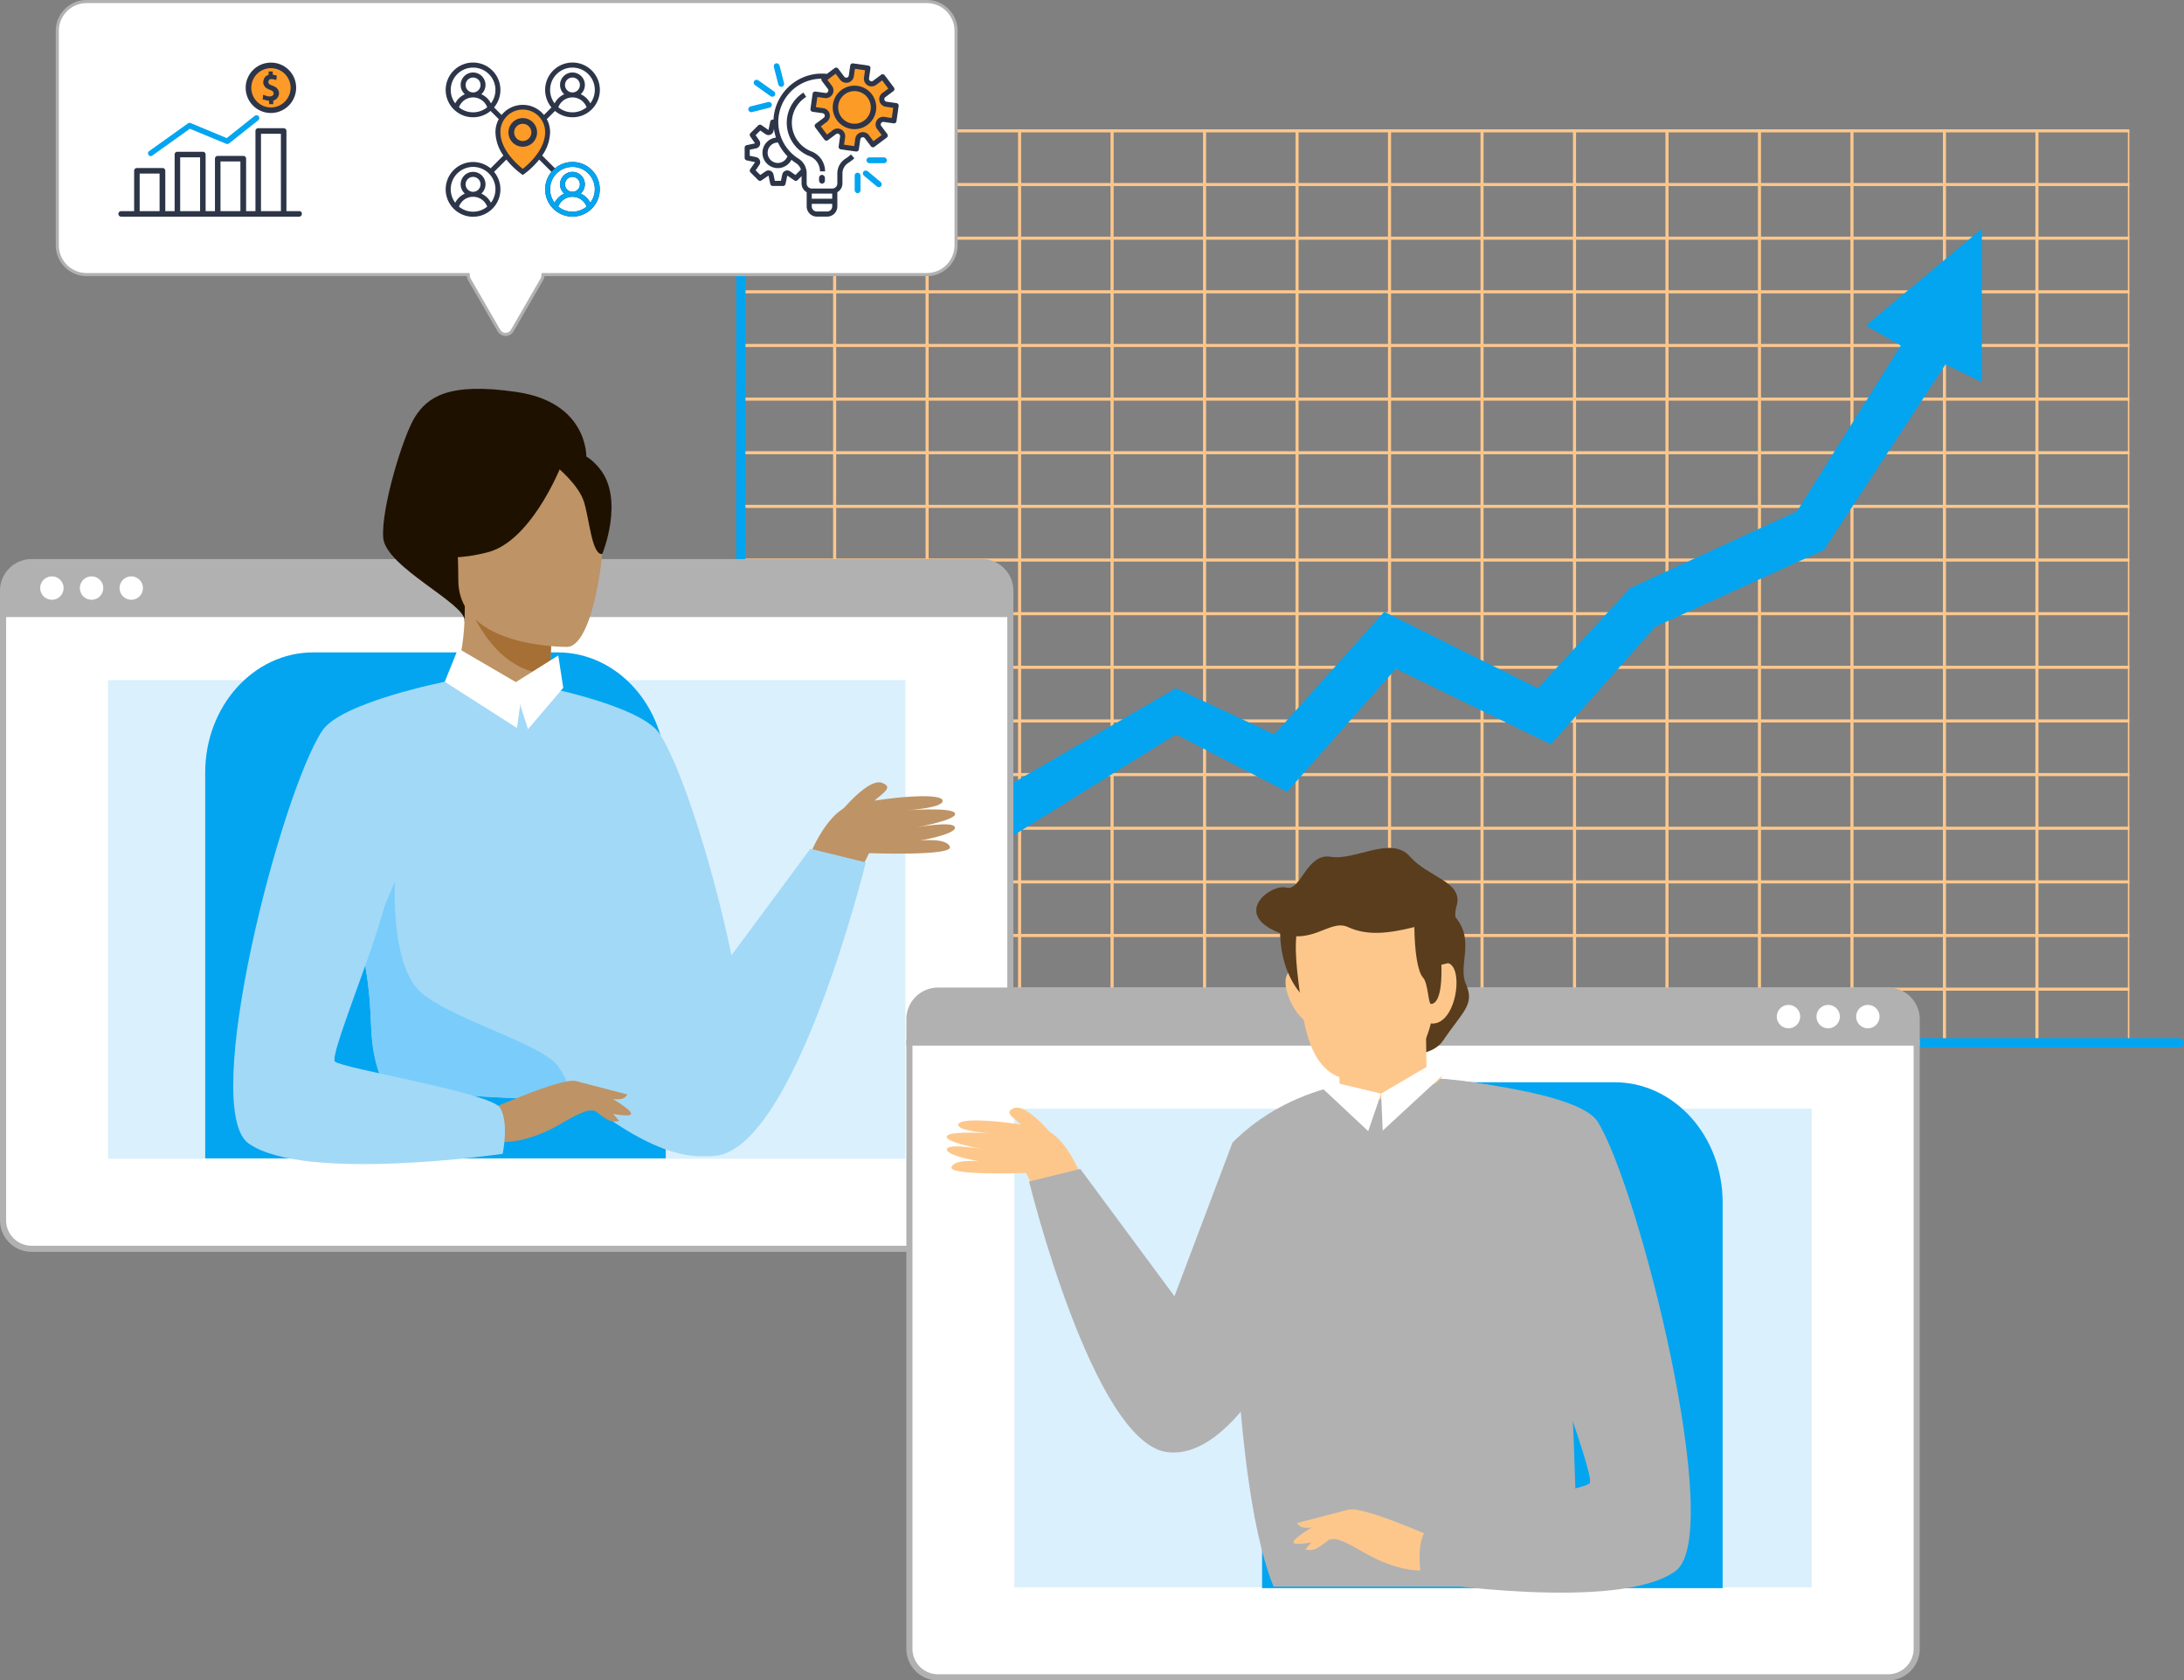<svg xmlns="http://www.w3.org/2000/svg" xmlns:xlink="http://www.w3.org/1999/xlink" width="708.439" height="545.055" viewBox="0 0 708.439 545.055"><rect x="0" y="0" width="708.439" height="545.055" fill="#808080" stroke="none"/><defs><clipPath id="a"><rect width="450.479" height="295.806" fill="none"/></clipPath></defs><g transform="translate(-9099.792 -7583.962)"><g transform="translate(2808.731 8191.268)"><g transform="translate(6531.295 -564.857)"><g transform="translate(0 0)" clip-path="url(#a)"><g transform="translate(-6724 -58.5)"><line y2="528" transform="translate(6724.5 58.5)" fill="none" stroke="#fdc78c" stroke-width="1"/></g><g transform="translate(-6694 -58.5)"><line y2="528" transform="translate(6724.5 58.5)" fill="none" stroke="#fdc78c" stroke-width="1"/></g><g transform="translate(-6664 -58.5)"><line y2="528" transform="translate(6724.5 58.5)" fill="none" stroke="#fdc78c" stroke-width="1"/></g><g transform="translate(-6634 -58.5)"><line y2="528" transform="translate(6724.5 58.5)" fill="none" stroke="#fdc78c" stroke-width="1"/></g><g transform="translate(-6604 -58.5)"><line y2="528" transform="translate(6724.5 58.5)" fill="none" stroke="#fdc78c" stroke-width="1"/></g><g transform="translate(-6574 -58.5)"><line y2="528" transform="translate(6724.5 58.5)" fill="none" stroke="#fdc78c" stroke-width="1"/></g><g transform="translate(-6544 -58.5)"><line y2="528" transform="translate(6724.5 58.5)" fill="none" stroke="#fdc78c" stroke-width="1"/></g><g transform="translate(-6514 -58.5)"><line y2="528" transform="translate(6724.5 58.5)" fill="none" stroke="#fdc78c" stroke-width="1"/></g><g transform="translate(-6484 -58.5)"><line y2="528" transform="translate(6724.5 58.5)" fill="none" stroke="#fdc78c" stroke-width="1"/></g><g transform="translate(-6454 -58.5)"><line y2="528" transform="translate(6724.5 58.5)" fill="none" stroke="#fdc78c" stroke-width="1"/></g><g transform="translate(-6424 -58.5)"><line y2="528" transform="translate(6724.5 58.5)" fill="none" stroke="#fdc78c" stroke-width="1"/></g><g transform="translate(-6394 -58.5)"><line y2="528" transform="translate(6724.5 58.5)" fill="none" stroke="#fdc78c" stroke-width="1"/></g><g transform="translate(-6364 -58.5)"><line y2="528" transform="translate(6724.5 58.5)" fill="none" stroke="#fdc78c" stroke-width="1"/></g><g transform="translate(-6334 -58.5)"><line y2="528" transform="translate(6724.5 58.5)" fill="none" stroke="#fdc78c" stroke-width="1"/></g><g transform="translate(-6304 -58.5)"><line y2="528" transform="translate(6724.5 58.5)" fill="none" stroke="#fdc78c" stroke-width="1"/></g><g transform="translate(-6274 -58.5)"><line y2="528" transform="translate(6724.5 58.5)" fill="none" stroke="#fdc78c" stroke-width="1"/></g></g><line y2="450.479" transform="translate(450.479 0) rotate(90)" fill="none" stroke="#fdc78c" stroke-width="1"/><line y2="450.479" transform="translate(450.479 17.4) rotate(90)" fill="none" stroke="#fdc78c" stroke-width="1"/><line y2="450.479" transform="translate(450.479 34.801) rotate(90)" fill="none" stroke="#fdc78c" stroke-width="1"/><line y2="450.479" transform="translate(450.479 52.201) rotate(90)" fill="none" stroke="#fdc78c" stroke-width="1"/><line y2="450.479" transform="translate(450.479 69.601) rotate(90)" fill="none" stroke="#fdc78c" stroke-width="1"/><line y2="450.479" transform="translate(450.479 87.002) rotate(90)" fill="none" stroke="#fdc78c" stroke-width="1"/><line y2="450.479" transform="translate(450.479 104.402) rotate(90)" fill="none" stroke="#fdc78c" stroke-width="1"/><line y2="450.479" transform="translate(450.479 121.802) rotate(90)" fill="none" stroke="#fdc78c" stroke-width="1"/><line y2="450.479" transform="translate(450.479 139.203) rotate(90)" fill="none" stroke="#fdc78c" stroke-width="1"/><line y2="450.479" transform="translate(450.479 156.603) rotate(90)" fill="none" stroke="#fdc78c" stroke-width="1"/><line y2="450.479" transform="translate(450.479 174.004) rotate(90)" fill="none" stroke="#fdc78c" stroke-width="1"/><line y2="450.479" transform="translate(450.479 191.404) rotate(90)" fill="none" stroke="#fdc78c" stroke-width="1"/><line y2="450.479" transform="translate(450.479 208.804) rotate(90)" fill="none" stroke="#fdc78c" stroke-width="1"/><line y2="450.479" transform="translate(450.479 226.205) rotate(90)" fill="none" stroke="#fdc78c" stroke-width="1"/><line y2="450.479" transform="translate(450.479 243.605) rotate(90)" fill="none" stroke="#fdc78c" stroke-width="1"/><line y2="450.479" transform="translate(450.479 261.005) rotate(90)" fill="none" stroke="#fdc78c" stroke-width="1"/><line y2="450.479" transform="translate(450.479 278.406) rotate(90)" fill="none" stroke="#fdc78c" stroke-width="1"/><line y2="450.479" transform="translate(450.479 295.806) rotate(90)" fill="none" stroke="#fdc78c" stroke-width="1"/></g><path d="M6675-399.494,6732.88-433.1l31.905,14.983,35.657-39.754,49.815,24.771,29.94-32.453,54.13-24.932,33.679-53.757-11.337-6.5,37.611-31.4v49.754l-11.8-5.745-39.429,60.195-54.638,24.867L6854.49-414.9l-50.29-24.533-35.284,39.942-36.036-18.623-53.408,33.16Z" transform="translate(-60.355 49.02)" fill="#03a5f0"/><path d="M6531.407-636.638l-.111,306,466.705.105" transform="translate(0 61.48)" fill="none" stroke="#03a5f0" stroke-linecap="round" stroke-width="3"/></g><g transform="translate(2791.219 393.362)"><g transform="translate(6309.073 7372.435)"><path d="M917.054,580.876a9.26,9.26,0,0,0-9.26-9.26H599.574a9.26,9.26,0,0,0-9.26,9.26v7.592H917.054Z" transform="translate(-589.824 -571.126)" fill="#b1b1b1" stroke="#b1b1b1" stroke-width="1"/><path d="M916.8,588.211H589.077v-8.081a9.761,9.761,0,0,1,9.75-9.75h308.22a9.761,9.761,0,0,1,9.75,9.75Zm-326.74-.979h325.76v-7.1a8.78,8.78,0,0,0-8.77-8.771H598.827a8.78,8.78,0,0,0-8.77,8.771Z" transform="translate(-589.077 -570.379)" fill="#b1b1b1" stroke="#b1b1b1" stroke-width="1"/><g transform="translate(0 16.852)"><path d="M590.314,614.167V810.795a9.26,9.26,0,0,0,9.26,9.26H907.793a9.26,9.26,0,0,0,9.26-9.26V614.167Z" transform="translate(-589.824 -613.677)" fill="#fff" stroke="#b1b1b1" stroke-width="1"/><path d="M907.046,819.8H598.827a9.761,9.761,0,0,1-9.75-9.75V612.93H916.8V810.048A9.761,9.761,0,0,1,907.046,819.8ZM590.057,613.909V810.048a8.78,8.78,0,0,0,8.77,8.77h308.22a8.78,8.78,0,0,0,8.77-8.77V613.909Z" transform="translate(-589.077 -612.93)" fill="#5254cf" stroke="#b1b1b1" stroke-width="1"/></g><g transform="translate(12.748 5.332)"><g transform="translate(0 0)"><circle cx="3.3" cy="3.3" r="3.3" transform="translate(0 0.593) rotate(-5.152)" fill="#fff" stroke="#fff" stroke-width="1"/></g><g transform="translate(12.872 0)"><circle cx="3.3" cy="3.3" r="3.3" transform="translate(0 0.593) rotate(-5.152)" fill="#fff" stroke="#fff" stroke-width="1"/></g><g transform="translate(25.743 0)"><circle cx="3.3" cy="3.3" r="3.3" transform="translate(0 0.593) rotate(-5.152)" fill="#fff" stroke="#fff" stroke-width="1"/></g></g><rect width="258.631" height="155.257" transform="translate(34.544 38.782)" fill="#a2d9f7" opacity="0.4"/></g><g transform="translate(6375.138 7316.713)"><path d="M303.347,395.609V270.48c0-21.523,15.694-38.974,35.056-38.974h79.275c19.362,0,35.056,17.451,35.056,38.974V395.609Z" transform="translate(-303.347 -146.009)" fill="#03a5f0"/><g transform="translate(9.08)"><path d="M273.845,178.146s.494-17.462-22.366-20.888-29.177,1.958-33.064,7.832-11.175,29.857-10.446,39.4,26.8,21.345,26.378,26.914S273.845,178.146,273.845,178.146Z" transform="translate(-159.306 -156.187)" fill="#1f1100"/><g transform="translate(61.228 18.541)"><path d="M252.179,222.513c-.364,2.385-6.847,6.255-20.7,2.576-13.279-3.527-14.873-7.885-14.87-10.76,0-3.4,5.771-7.991,5.7-28.942l1.594.316,26.769,5.34s-.609,8.486-.628,16.482C250.02,214.239,252.786,218.541,252.179,222.513Z" transform="translate(-208.408 -133.435)" fill="#be9365"/><path d="M246.417,190.857s-.609,8.486-.628,16.482c-14.98-.425-22.9-14.193-26.141-21.823Z" transform="translate(-204.16 -133.25)" fill="#a56f35"/><path d="M253.806,226.16s-35.444.589-35.468-21.654-4.616-37.144,18.012-38.462,27.035,7.168,28.834,14.589S263.023,225.433,253.806,226.16Z" transform="translate(-206.545 -160.981)" fill="#be9365"/><path d="M259.133,168.388s-9.7,26.093-24.595,29.951-21.353-.162-21.353-.162a42.541,42.541,0,0,0,13.792-25.1S251.814,155.969,259.133,168.388Z" transform="translate(-213.185 -163.868)" fill="#1f1100"/><path d="M231.355,169.109s7.247,5.826,9.013,11.489,2.562,17.322,5.934,16.926c0,0,7.312-17.735-.9-27.769C236.685,159.119,231.355,169.109,231.355,169.109Z" transform="translate(-187.811 -162.471)" fill="#1f1100"/></g><g transform="translate(37.31 94.043)"><path d="M402.43,274c-1.069,71.954-.294,56.919-8.106,63.747-1.883,1.644-7.176,2.623-14.142,3.088-21.9,1.464-60.4-2.171-61.866-6.25-5.052-14.108-1.487-18.49-5.7-40.093-.44-2.3-.984-4.782-1.62-7.491-3.515-14.837-6.935-19.883,5.534-43.717,11.3-21.591,23.513-38.838,24.57-38.2,29.831,17.839,31.772,2.569,31.772,2.569S402.952,238.9,402.43,274Z" transform="translate(-307.741 -205.063)" fill="#a2d9f7"/><path d="M377.315,301.884c-21.9,1.463-60.4-2.171-61.866-6.25-5.052-14.107-1.487-18.49-5.7-40.093L320.02,231.98s-1.455,26.965,8.315,35.742S368.33,284.666,373.079,292A26.946,26.946,0,0,1,377.315,301.884Z" transform="translate(-304.874 -166.112)" fill="#7acdfa"/><g transform="translate(77.118 33.594)"><path d="M1095.154,162.761s5.688-15.672,14.038-17.911,28.506-4.436,29.727-1.789-12.214,3.415-12.214,3.415,15.278-1.221,16.3.917-12.631,4.575-12.631,4.575,12.212-2.241,12.62,0-11.4,4.28-11.4,4.28,8.763-1.018,9.77,2.034-26.214,2.036-26.214,2.036l-4.522,8.957Z" transform="translate(-1023.3 -137.339)" fill="#be9365"/><path d="M1127.243,145.3l20.422,54.058,33.135-44.783L1198.788,159s-22.522,91.829-48.545,95.16c-23,2.946-42.22-40.391-42.22-40.391Z" transform="translate(-1108.023 -133.018)" fill="#a2d9f7"/><path d="M1104.941,153.668s11.6-15.674,16.9-13.638-3.986,4.884-4.231,8.752" transform="translate(-1025.76 -139.848)" fill="#be9365"/></g><path d="M292.489,197.57s33.358,6.306,39.538,15.62c13.481,20.323,39.939,122.635,23.866,133.926-18.1,12.717-50.811-17.327-50.811-17.327s-2.978,2.34,0-2.532,15.91-11.506,18.142-13.755c.089-.09.023-.212,0-1.207.391-4.975-15.007-44.915-12.524-50.889C318.985,241.467,292.489,197.57,292.489,197.57Z" transform="translate(-231.041 -195.373)" fill="#a2d9f7"/></g><path d="M-8607.56-1274.159-8593-1283.3l1.619,10.483-11.437,13.426Z" transform="translate(8698.443 1369.799)" fill="#fff"/><g transform="translate(0 94.864)"><g transform="translate(83.159 129.588)"><path d="M338.3,254.271s6.545,5.687,8.41,6.147a5.121,5.121,0,0,0,2.921.032l-4.771-5.629Z" transform="translate(-307.601 -247.439)" fill="#be9365"/><path d="M337.234,251.541l16.577,4.31a2.754,2.754,0,0,1-2.306,1.483c-1.875.292-6.911-.479-6.911-.479Z" transform="translate(-309.131 -251.414)" fill="#be9365"/><path d="M325.706,260.821s23.661-10.6,28.1-9.2,15.833,7.478,17.62,10.037-9.33-.319-12.8-.538c-2.248-.142-7.467,2.967-10.058,4.467-10.9,6.306-18.476,5.746-18.476,5.746Z" transform="translate(-325.706 -251.489)" fill="#be9365"/></g><path d="M361.9,197.3s-34.343,6.709-40.522,16.022C307.9,233.645,281.44,335.956,297.513,347.247c18.1,12.717,82.384,3.325,82.384,3.325s2.14-10.072-.838-14.944-51.343-12.744-53.576-14.993,19.809-52.875,17.222-59.1C334.421,241.6,361.9,197.3,361.9,197.3Z" transform="translate(-292.489 -197.3)" fill="#a2d9f7"/></g><path d="M-8616.779-1273.435l4.357-10.807,20.959,12.235-1.886,13.568Z" transform="translate(8685.401 1368.461)" fill="#fff"/></g></g><g transform="translate(6326.661 7190.6)"><g transform="translate(0 0)" fill="#fff"><path d="M 145.915 108.467 C 145.012 108.467 144.203 108 143.751 107.218 L 134.155 90.621 C 133.958 90.28 133.846 89.915 133.82 89.536 L 133.789 89.069 L 133.321 89.069 L 10 89.069 C 4.762 89.069 0.5 84.807 0.5 79.569 L 0.5 10 C 0.5 4.762 4.762 0.5 10 0.5 L 282.542 0.5 C 287.78 0.5 292.041 4.762 292.041 10 L 292.041 79.569 C 292.041 84.807 287.78 89.069 282.542 89.069 L 158.508 89.069 L 158.04 89.069 L 158.009 89.536 C 157.984 89.915 157.871 90.28 157.675 90.621 L 148.079 107.218 C 147.627 108 146.818 108.467 145.915 108.467 Z" stroke="none"/><path d="M 145.915 107.967 C 146.637 107.967 147.284 107.593 147.646 106.968 L 157.242 90.371 C 157.4 90.097 157.49 89.805 157.51 89.503 L 157.572 88.569 L 282.542 88.569 C 287.504 88.569 291.541 84.532 291.541 79.569 L 291.541 10 C 291.541 5.037 287.504 1 282.542 1 L 10 1 C 5.037 1 1 5.037 1 10 L 1 79.569 C 1 84.532 5.037 88.569 10 88.569 L 134.257 88.569 L 134.319 89.503 C 134.339 89.805 134.43 90.097 134.588 90.371 L 144.184 106.968 C 144.545 107.593 145.192 107.967 145.915 107.967 M 145.915 108.967 C 144.905 108.967 143.895 108.467 143.318 107.468 L 133.722 90.871 C 133.479 90.45 133.35 90.007 133.321 89.569 L 10 89.569 C 4.478 89.569 1.386906569678104e-05 85.091 1.386906569678104e-05 79.569 L 1.386906569678104e-05 10 C 1.386906569678104e-05 4.477 4.478 -4.622239430318587e-06 10 -4.622239430318587e-06 L 282.542 -4.622239430318587e-06 C 288.065 -4.622239430318587e-06 292.541 4.477 292.541 10 L 292.541 79.569 C 292.541 85.091 288.065 89.569 282.542 89.569 L 158.508 89.569 C 158.479 90.007 158.351 90.45 158.108 90.871 L 148.512 107.468 C 147.934 108.467 146.925 108.967 145.915 108.967 Z" stroke="none" fill="#b1b1b1"/></g><g transform="translate(20.315 20.314)"><g transform="translate(106.189 0)"><g transform="translate(17.464 14.981)"><path d="M42.107,50.463c-1.738-1.4-7.57-6.555-7.57-12.73a7.573,7.573,0,1,1,15.141,0C49.678,43.908,43.845,49.064,42.107,50.463Z" transform="translate(-34.537 -29.964)" fill="#fd9b27"/></g><g transform="translate(0)"><path d="M42.1,33.234a8.822,8.822,0,0,0-5.668,2.057l-4.159-4.159a13.675,13.675,0,0,0,2.575-7.568,8.814,8.814,0,0,0-1.077-4.231l2.661-2.661a8.878,8.878,0,1,0-1.139-1.139l-2.439,2.439a8.847,8.847,0,0,0-13.74,0l-2.439-2.439a8.878,8.878,0,1,0-1.139,1.139l2.662,2.661a8.806,8.806,0,0,0-1.077,4.231,13.675,13.675,0,0,0,2.575,7.568l-4.159,4.159a8.878,8.878,0,1,0,1.139,1.139l3.985-3.985a25.677,25.677,0,0,0,4.863,4.672l.462.324.462-.323a25.7,25.7,0,0,0,4.863-4.672l3.985,3.985a8.859,8.859,0,1,0,6.808-3.2Zm-4.58-17.752a4.877,4.877,0,0,1,9.159,0,7.231,7.231,0,0,1-9.159,0Zm2.162-7.229A2.418,2.418,0,1,1,42.1,10.67,2.421,2.421,0,0,1,39.681,8.253ZM42.1,2.612a7.239,7.239,0,0,1,5.792,11.6,6.516,6.516,0,0,0-3.119-2.966,4.029,4.029,0,1,0-5.344,0,6.516,6.516,0,0,0-3.119,2.966A7.239,7.239,0,0,1,42.1,2.612Zm-32.234,0a7.239,7.239,0,0,1,5.792,11.6,6.516,6.516,0,0,0-3.119-2.966,4.029,4.029,0,1,0-5.344,0,6.516,6.516,0,0,0-3.119,2.966,7.239,7.239,0,0,1,5.792-11.6ZM7.447,8.253A2.418,2.418,0,1,1,9.864,10.67,2.421,2.421,0,0,1,7.447,8.253ZM5.285,15.482a4.877,4.877,0,0,1,9.159,0,7.231,7.231,0,0,1-9.159,0Zm0,32.234a4.877,4.877,0,0,1,9.159,0,7.231,7.231,0,0,1-9.159,0Zm2.162-7.229A2.418,2.418,0,1,1,9.864,42.9,2.421,2.421,0,0,1,7.447,40.487Zm8.209,5.959a6.516,6.516,0,0,0-3.119-2.966,4.029,4.029,0,1,0-5.344,0,6.516,6.516,0,0,0-3.119,2.966,7.253,7.253,0,1,1,11.583,0Zm10.325-11c-1.665-1.305-7.253-6.119-7.253-11.884a7.253,7.253,0,1,1,14.505,0C33.234,29.329,27.646,34.143,25.981,35.448ZM37.519,47.716a4.877,4.877,0,0,1,9.159,0,7.231,7.231,0,0,1-9.159,0Zm2.162-7.229A2.418,2.418,0,1,1,42.1,42.9,2.421,2.421,0,0,1,39.681,40.487Zm8.209,5.959a6.516,6.516,0,0,0-3.119-2.966,4.029,4.029,0,1,0-5.344,0,6.516,6.516,0,0,0-3.119,2.966,7.253,7.253,0,1,1,11.583,0Z" transform="translate(-1 -1)" fill="#2d3549"/><path d="M31.644,24a4.644,4.644,0,1,0,4.644,4.644A4.649,4.649,0,0,0,31.644,24Zm0,7.431a2.786,2.786,0,1,1,2.786-2.786A2.79,2.79,0,0,1,31.644,31.431Z" transform="translate(-6.663 -6.009)" fill="#2d3549"/></g><g transform="translate(32.226 32.226)"><path d="M70.845,61.976a8.827,8.827,0,0,0-5.671,2.058l-1.14,1.141a8.863,8.863,0,1,0,6.811-3.2ZM66.263,76.465a4.879,4.879,0,0,1,9.164,0,7.235,7.235,0,0,1-9.164,0Zm2.163-7.233a2.419,2.419,0,1,1,2.419,2.419A2.422,2.422,0,0,1,68.426,69.232Zm8.213,5.962a6.519,6.519,0,0,0-3.121-2.968,4.031,4.031,0,1,0-5.347,0,6.52,6.52,0,0,0-3.121,2.968,7.256,7.256,0,1,1,11.589,0Z" transform="translate(-61.976 -61.976)" fill="#03a5f0"/></g></g><g transform="translate(0 0)"><circle cx="7.677" cy="7.677" r="7.677" transform="translate(41.678 0.548)" fill="#fd9a28"/><g transform="translate(41.318 0)"><path d="M302.54,34.019a8.168,8.168,0,0,0,0,16.336,8.206,8.206,0,0,0,8.2-8.2A8.123,8.123,0,0,0,302.54,34.019Zm0,14.54a6.372,6.372,0,1,1,6.4-6.344A6.4,6.4,0,0,1,302.54,48.559Z" transform="translate(-294.4 -34.019)" fill="#2d3548"/></g><g transform="translate(46.819 2.863)"><path d="M338.821,60.987a1.465,1.465,0,0,0-.168-.449,1.409,1.409,0,0,0-.225-.393c-.112-.112-.168-.225-.281-.337a1.007,1.007,0,0,0-.393-.281,1.408,1.408,0,0,0-.393-.225c-.168-.056-.281-.168-.449-.225a3.862,3.862,0,0,1-.449-.168.425.425,0,0,1-.225-.112c-.056-.056-.168-.056-.225-.112s-.168-.056-.225-.112l-.168-.168a.292.292,0,0,1-.112-.225.337.337,0,0,1-.056-.225v-.281c0-.056.056-.168.056-.225.056-.056.056-.168.112-.225l.168-.168a.429.429,0,0,1,.281-.112.506.506,0,0,1,.281-.056h.337a.506.506,0,0,1,.281.056,2.426,2.426,0,0,1,.281.056c.056,0,.168.056.225.056.112,0,.168.056.225.056l.281.112.056-.337.112-.9v-.225l-.225-.056c-.056,0-.168-.056-.225-.056s-.112-.056-.225-.056a2.433,2.433,0,0,0-.281-.056c-.112,0-.168-.056-.281-.056h-.056V54.419h-1.347v1.123h-.056a2,2,0,0,0-.505.225,1.007,1.007,0,0,0-.393.281,2.438,2.438,0,0,0-.337.393,1.129,1.129,0,0,0-.225.449l-.168.505a1.909,1.909,0,0,0-.056.561,1.236,1.236,0,0,0,.056.449,1.467,1.467,0,0,0,.168.449c.056.112.168.281.225.393.112.112.168.225.281.337a1.007,1.007,0,0,0,.393.281,1.406,1.406,0,0,0,.393.225,3.332,3.332,0,0,1,.449.225,3.869,3.869,0,0,1,.449.168.425.425,0,0,1,.225.112c.056.056.168.056.225.112s.112.112.168.112l.168.168c.056.056.056.112.112.225a2.432,2.432,0,0,1,.056.281v.281a.426.426,0,0,1-.112.225l-.168.168a.775.775,0,0,1-.225.168c-.056.056-.168.056-.225.112a2.43,2.43,0,0,1-.281.056h-.73a2.43,2.43,0,0,1-.281-.056.8.8,0,0,1-.337-.112c-.112-.056-.225-.056-.337-.112-.056,0-.112-.056-.168-.056s-.112-.056-.168-.056l-.337-.168-.056.393-.112,1.01v.168l.168.056a.751.751,0,0,1,.505.056,1.041,1.041,0,0,0,.393.112c.112.056.281.056.449.112a1.236,1.236,0,0,0,.449.056h.112v1.123h1.347V63.85h.056a1.994,1.994,0,0,0,.505-.225,1.97,1.97,0,0,0,.449-.281,2.44,2.44,0,0,0,.337-.393,3.129,3.129,0,0,0,.281-.449l.168-.505a1.73,1.73,0,0,0,.056-.561A1.236,1.236,0,0,0,338.821,60.987Z" transform="translate(-333.6 -54.419)" fill="#2d3548"/></g><g transform="translate(9.612 17.059)"><path d="M104.405,155.913a.956.956,0,0,0-1.291-.168l-9.094,7.242L82.287,158.1a.9.9,0,0,0-.842.112L68.869,167.2a.9.9,0,0,0-.225,1.235.818.818,0,0,0,.73.393.905.905,0,0,0,.505-.168l12.182-8.7,11.789,4.884a1.01,1.01,0,0,0,.9-.112l9.487-7.523A.956.956,0,0,0,104.405,155.913Z" transform="translate(-68.489 -155.569)" fill="#03a5f0"/></g><g transform="translate(0 21.276)"><g transform="translate(0 0)"><path d="M58.665,212.509H54.51V186.517a.887.887,0,0,0-.9-.9H45.36a.887.887,0,0,0-.9.9v25.992H41.43V195.5a.887.887,0,0,0-.9-.9H32.223a.887.887,0,0,0-.9.9v17.01H28.294V194.152a.887.887,0,0,0-.9-.9H19.143a.887.887,0,0,0-.9.9v18.357H15.214v-13.08a.887.887,0,0,0-.9-.9H6.007a.887.887,0,0,0-.9.9v13.08H.9a.9.9,0,0,0,0,1.8h57.71a.887.887,0,0,0,.9-.9A.811.811,0,0,0,58.665,212.509Zm-45.3,0H6.905V200.327h6.456Zm13.136,0H20.041V195.05H26.5Zm13.08,0H33.122V196.4h6.456Zm13.136,0H46.258V187.415h6.456Z" transform="translate(0 -185.619)" fill="#2d3548"/></g></g></g><g transform="translate(203.143 0)"><g transform="translate(21.608 0.435)"><path d="M70.893,23.137l-2.677-.382a2.769,2.769,0,0,0-2.607,4.4l1.622,2.163-2.954,2.216-1.623-2.162A2.769,2.769,0,0,0,57.7,30.644l-.374,2.681L53.668,32.8l.382-2.677a2.769,2.769,0,0,0-4.4-2.608l-2.163,1.622-2.216-2.954,2.162-1.623a2.769,2.769,0,0,0-1.269-4.957l-2.677-.382.522-3.655,2.677.382a2.769,2.769,0,0,0,2.608-4.4L47.664,9.382l2.954-2.216L52.241,9.33A2.769,2.769,0,0,0,57.2,8.06l.382-2.677,3.655.522-.382,2.677a2.769,2.769,0,0,0,4.4,2.607l2.163-1.622,2.216,2.954-2.163,1.623A2.769,2.769,0,0,0,68.741,19.1l2.677.382Z" transform="translate(-43.484 -5.383)" fill="#fd9b27"/></g><g transform="translate(0 0)"><g transform="translate(0)"><g transform="translate(0 0.236)"><path d="M49.252,14.956h0l0,0-3.225-.46a.828.828,0,0,1-.381-1.483l2.607-1.954a.828.828,0,0,0,.166-1.16L45.432,5.92a.829.829,0,0,0-1.161-.166L41.666,7.708a.829.829,0,0,1-1.321-.78l.461-3.223a.829.829,0,0,0-.7-.938h0l-4.921-.7a.829.829,0,0,0-.938.7h0l-.461,3.223a.829.829,0,0,1-1.484.38l-1.954-2.6A.829.829,0,0,0,29.182,3.6L26.691,5.469a16.05,16.05,0,0,0-3.391,0A15.747,15.747,0,0,0,9.411,19.585c-.022.234-.031.467-.042.7H9.12a.829.829,0,0,0-.811.663L7.737,23.67,5.442,22.089a.829.829,0,0,0-1.057.1L1.9,24.67a.828.828,0,0,0-.1,1.056l1.575,2.289-2.725.573A.829.829,0,0,0,0,29.4v3.314a.829.829,0,0,0,.658.811l2.725.573L1.808,36.386a.828.828,0,0,0,.1,1.056l2.487,2.486a.829.829,0,0,0,1.057.1l2.291-1.578.573,2.723a.829.829,0,0,0,.811.663h3.316a.829.829,0,0,0,.812-.658l.573-2.723,2.291,1.574a.829.829,0,0,0,1.056-.1l1.288-1.291V41a3.3,3.3,0,0,0,1.658,2.853v4.6a3.315,3.315,0,0,0,3.316,3.314h3.316a3.315,3.315,0,0,0,3.316-3.314v-4.6A3.3,3.3,0,0,0,31.722,41V37.719a4.059,4.059,0,0,1,1.918-3.382,15.909,15.909,0,0,0,1.952-1.491l-1.106-1.235a14.112,14.112,0,0,1-1.747,1.335,5.706,5.706,0,0,0-2.674,4.773V41a1.658,1.658,0,0,1-1.658,1.657H21.774A1.658,1.658,0,0,1,20.116,41V37.65a5.574,5.574,0,0,0-2.63-4.676A14.042,14.042,0,0,1,24.912,7.041a.9.9,0,0,0-.032.09.828.828,0,0,0,.158.614l1.954,2.6a.811.811,0,0,1,.05.92.824.824,0,0,1-.829.4l-3.225-.461a.829.829,0,0,0-.938.7h0l-.7,4.921a.829.829,0,0,0,.7.938h0l3.225.461a.828.828,0,0,1,.381,1.483l-2.606,1.953a.828.828,0,0,0-.166,1.16L25.868,26.8a.829.829,0,0,0,1.161.166l2.607-1.953a.829.829,0,0,1,1.317.78l-.46,3.223a.829.829,0,0,0,.7.938h0l4.924.7a.92.92,0,0,0,.117.007.829.829,0,0,0,.822-.711l.46-3.223A.829.829,0,0,1,39,26.352l1.955,2.6a.829.829,0,0,0,1.161.166L46.1,26.139a.828.828,0,0,0,.166-1.16l-1.954-2.6a.814.814,0,0,1-.05-.92.805.805,0,0,1,.829-.4l3.225.46a.829.829,0,0,0,.938-.7h0l.7-4.922A.829.829,0,0,0,49.252,14.956ZM21.774,44.312h6.632v1.657H21.774Zm0,3.314h6.632v.829a1.658,1.658,0,0,1-1.658,1.657H23.432a1.658,1.658,0,0,1-1.658-1.657Zm-6.6-14.288a15.668,15.668,0,0,0,1.417,1.032,4.045,4.045,0,0,1,1.671,2.12l-1.778,1.774-1.722-1.186A1.658,1.658,0,0,0,12.2,38.1l-.434,2.069H9.793L9.358,38.1a1.659,1.659,0,0,0-2.563-1.023L5.072,38.264,3.562,36.758l1.186-1.72a1.657,1.657,0,0,0-1.023-2.563L1.658,32.04V30.071l2.067-.435a1.657,1.657,0,0,0,1.024-2.558L3.562,25.354l1.511-1.506L6.8,25.034A1.658,1.658,0,0,0,9.358,24.01l.145-.689a15.77,15.77,0,0,0,.657,2.81,4.971,4.971,0,1,0,5.013,7.208Zm-1.287-1.167a3.311,3.311,0,1,1-3.109-4.429h.032A15.691,15.691,0,0,0,13.886,32.171ZM47.723,19.758l-2.4-.343a2.486,2.486,0,0,0-2.341,3.952l1.457,1.941L41.781,27.3l-1.457-1.94A2.487,2.487,0,0,0,35.872,26.5L35.536,28.9l-3.282-.469.343-2.4a2.487,2.487,0,0,0-3.955-2.341L26.7,25.145l-1.99-2.651,1.942-1.457a2.485,2.485,0,0,0-1.14-4.449l-2.4-.343.469-3.28,2.4.343a2.486,2.486,0,0,0,2.342-3.952L26.862,7.413l2.653-1.988,1.457,1.941a2.487,2.487,0,0,0,4.452-1.139l.343-2.4,3.282.468-.343,2.4a2.487,2.487,0,0,0,3.955,2.34L44.6,7.578l1.99,2.651L44.65,11.686a2.485,2.485,0,0,0,1.14,4.449l2.4.343Z" transform="translate(0 -2.057)" fill="#2d3549"/></g><g transform="translate(28.576 7.469)"><path d="M287.056,76.171a7.056,7.056,0,1,0,7.056,7.056A7.056,7.056,0,0,0,287.056,76.171Zm0,12.348a5.292,5.292,0,1,1,5.292-5.292A5.292,5.292,0,0,1,287.056,88.519Z" transform="translate(-280 -76.171)" fill="#2d3549"/></g><g transform="translate(24.139 36.402)"><rect width="1.901" height="2.852" rx="0.951" fill="#2d3549"/></g><g transform="translate(13.655 9.713)"><path d="M138.024,110.361a9.939,9.939,0,0,1-1.678-17.669l-.885-1.4a11.6,11.6,0,0,0,1.962,20.612,5.288,5.288,0,0,1,3.4,4.936h1.656A6.93,6.93,0,0,0,138.024,110.361Z" transform="translate(-130.044 -91.291)" fill="#2d3549"/></g><g transform="translate(39.505 30.726)"><rect width="6.654" height="1.901" rx="0.951" fill="#03a5f0"/></g><g transform="translate(37.946 34.59)"><g transform="translate(0 0)"><rect width="1.901" height="7.424" rx="0.951" transform="matrix(0.64, -0.768, 0.768, 0.64, 0, 1.461)" fill="#03a5f0"/></g></g><g transform="translate(35.687 35.69)"><rect width="1.901" height="6.654" rx="0.951" fill="#03a5f0"/></g><g transform="translate(0.971 12.537)"><g transform="translate(0 0)"><rect width="7.838" height="1.9" rx="0.95" transform="translate(0 1.901) rotate(-14.035)" fill="#03a5f0"/></g></g><g transform="translate(2.55 5.168)"><g transform="translate(0 0)"><rect width="1.9" height="8.177" rx="0.95" transform="matrix(0.581, -0.814, 0.814, 0.581, 0, 1.546)" fill="#03a5f0"/></g></g><g transform="translate(9.23)"><g transform="translate(0)"><rect width="1.901" height="7.849" rx="0.951" transform="matrix(0.969, -0.248, 0.248, 0.969, 0, 0.471)" fill="#03a5f0"/></g></g></g></g></g></g></g></g><g transform="translate(9394.292 7904.797)"><path d="M590.314,580.876a9.26,9.26,0,0,1,9.26-9.26H907.794a9.26,9.26,0,0,1,9.26,9.26v7.592H590.314Z" transform="translate(-589.825 -571.126)" fill="#b1b1b1" stroke="#b1b1b1" stroke-width="1"/><path d="M589.077,588.211H916.8v-8.081a9.761,9.761,0,0,0-9.75-9.75H598.827a9.761,9.761,0,0,0-9.75,9.75Zm326.74-.979H590.057v-7.1a8.78,8.78,0,0,1,8.77-8.771h308.22a8.78,8.78,0,0,1,8.77,8.771Z" transform="translate(-589.077 -570.379)" fill="#b1b1b1" stroke="#b1b1b1" stroke-width="1"/><g transform="translate(0 16.852)"><path d="M917.054,614.167V810.795a9.26,9.26,0,0,1-9.26,9.26H599.574a9.26,9.26,0,0,1-9.26-9.26V614.167Z" transform="translate(-589.825 -613.677)" fill="#fff" stroke="#b1b1b1" stroke-width="1"/><path d="M598.827,819.8h308.22a9.761,9.761,0,0,0,9.75-9.75V612.93H589.077V810.048A9.761,9.761,0,0,0,598.827,819.8Zm316.99-205.888V810.048a8.78,8.78,0,0,1-8.77,8.77H598.827a8.78,8.78,0,0,1-8.77-8.77V613.909Z" transform="translate(-589.077 -612.93)" fill="#5254cf" stroke="#b1b1b1" stroke-width="1"/></g><g transform="translate(282.061 5.332)"><g transform="translate(25.743 0)"><ellipse cx="3.3" cy="3.3" rx="3.3" ry="3.3" transform="translate(6.574 7.167) rotate(-174.848)" fill="#fff" stroke="#fff" stroke-width="1"/></g><g transform="translate(12.872 0)"><ellipse cx="3.3" cy="3.3" rx="3.3" ry="3.3" transform="translate(6.574 7.167) rotate(-174.848)" fill="#fff" stroke="#fff" stroke-width="1"/></g><g transform="translate(0 0)"><ellipse cx="3.3" cy="3.3" rx="3.3" ry="3.3" transform="translate(6.574 7.167) rotate(-174.848)" fill="#fff" stroke="#fff" stroke-width="1"/></g></g><rect width="258.631" height="155.257" transform="translate(34.544 38.782)" fill="#a2d9f7" opacity="0.4"/></g><path d="M452.735,395.609V270.48c0-21.523-15.694-38.974-35.056-38.974H338.4c-19.362,0-35.056,17.451-35.056,38.974V395.609Z" transform="translate(9205.842 7703.494)" fill="#03a5f0"/><g transform="translate(9406.868 7859)"><path d="M1139.337,161.138s-5.247-14.455-12.949-16.521-26.293-4.091-27.418-1.65,11.265,3.15,11.265,3.15-14.091-1.126-15.031.846,11.651,4.22,11.651,4.22-11.264-2.067-11.64,0,10.514,3.948,10.514,3.948-8.083-.939-9.012,1.876,24.179,1.878,24.179,1.878l4.171,8.261Z" transform="translate(-1095.154 -53.455)" fill="#fdc78c"/><path d="M1155.8,120.238c-15.922-9.62-3.966,23.066,6.122,14.813" transform="translate(-1038.139 -78.678)" fill="#fdc78c"/><path d="M1147.536,109.724s-2.645,15.771,6.987,26.322c10.631,18.522,39.136,24.032,45.48,14.634s10.443-11.773,7.561-18.227,3.06-14.125-3.48-21.915" transform="translate(-1039.055 -88.082)" fill="#593d1d"/><path d="M1139.758,156.7s-2.419,105.2,13.3,144.045h98.615c-1.107-83.1-8.219-157.457-8.219-157.457S1177.431,119.031,1139.758,156.7Z" transform="translate(-1047.028 -61.144)" fill="#b1b1b1"/><path d="M1192.735,134.836c-2.595,4.812-7.488,3.59-20.668,7.862-8.984-7.545-15.885-.087-18.12-3.337C1166.908,135.3,1180.542,134.35,1192.735,134.836Z" transform="translate(-1031.787 -61.141)" fill="#fdc78c"/><path d="M1174.014,145.3l-18.837,49.861-30.562-41.307-16.592,4.085s20.774,84.7,44.777,87.773c21.215,2.718,38.943-37.255,38.943-37.255Z" transform="translate(-1081.284 -49.739)" fill="#b1b1b1"/><path d="M1184.753,127.9l.34,23.134-2.643,1.949a182.3,182.3,0,0,0-25.565.31h0l-.677-29.625Z" transform="translate(-1029.349 -73.051)" fill="#fdc78c"/><path d="M1169.334,104.879c14.093-1.452,26.735,6.4,25.9,31.78s-11.4,32.007-23.016,32.393-18.291-5.323-20.785-24.948S1145.468,107.339,1169.334,104.879Z" transform="translate(-1036.406 -93.483)" fill="#fdc78c"/><path d="M1171.585,120.481c12.582-13.7,10.284,21.025-1.716,15.935" transform="translate(-1014.625 -79.962)" fill="#fdc78c"/><path d="M1203.541,137.2c.333,11.817-2.325,12.637-3.321,12.725s-.938-6.722-2.627-8.548-2.728-8.1-2.824-16.4c-8.5,2.115-15.3,2.867-21.533,0s-12.049,7.1-24.34.954-.461-15.043,4.337-13.751,6.518-11.33,14.462-10,19.536-7.006,25.615-.1,17.541,8.222,15.132,16.12S1216,134.689,1203.541,137.2Z" transform="translate(-1043.062 -99.308)" fill="#593d1d"/><path d="M1122.028,152.6s-10.7-14.457-15.584-12.579,3.676,4.5,3.9,8.072" transform="translate(-1084.605 -55.614)" fill="#fdc78c"/><path d="M1162.976,142.262l.522,12.006,19.5-18-4.888-2.883Z" transform="translate(-1022.054 -62.576)" fill="#fff"/><path d="M1158.091,135.984l14.617,3.48-4.176,12.18L1153.946,138Z" transform="translate(-1031.787 -59.778)" fill="#fff"/></g><g transform="translate(9519.346 7935)"><g transform="translate(0 138.528)"><path d="M349.629,254.271s-6.545,5.687-8.41,6.147a5.121,5.121,0,0,1-2.921.032l4.771-5.629Z" transform="translate(-334.41 -247.439)" fill="#fdc78c"/><path d="M353.811,251.541l-16.577,4.31a2.754,2.754,0,0,0,2.306,1.483c1.875.292,6.911-.479,6.911-.479Z" transform="translate(-335.998 -251.414)" fill="#fdc78c"/><path d="M371.622,260.821s-23.661-10.6-28.1-9.2-15.833,7.478-17.62,10.037,9.33-.319,12.8-.538c2.248-.142,7.467,2.967,10.058,4.467,10.9,6.306,18.476,5.746,18.476,5.746Z" transform="translate(-325.706 -251.489)" fill="#fdc78c"/></g><path d="M300.167,197.7s43.922,3.868,50.1,13.8c13.481,21.664,41.423,133.615,25.35,145.651-18.1,13.557-82.384,3.545-82.384,3.545s-2.14-10.737.838-15.931,51.343-13.585,53.576-15.983-19.809-56.364-17.222-63C338.71,244.522,300.167,197.7,300.167,197.7Z" transform="translate(-251.567 -198.695)" fill="#b1b1b1"/></g></g></svg>